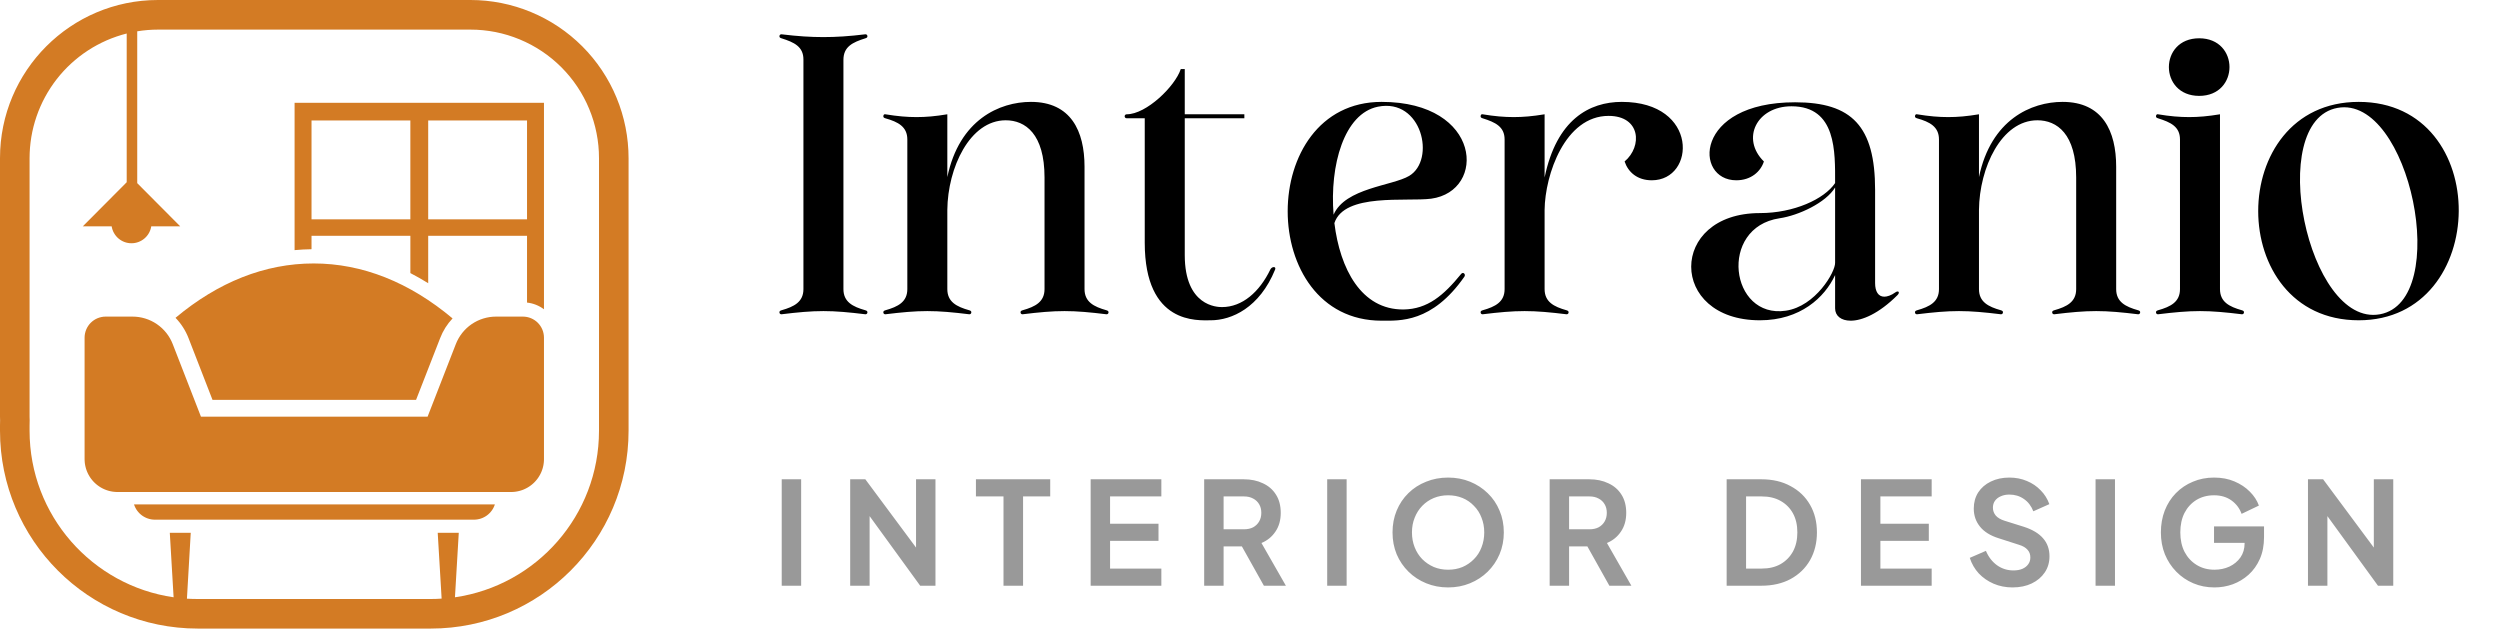 <svg xmlns="http://www.w3.org/2000/svg" width="175" height="44" viewBox="0 0 175 44" fill="none"><path fill-rule="evenodd" clip-rule="evenodd" d="M20.621 7.197H38.078V21.65C37.905 21.52 37.718 21.415 37.517 21.335C37.316 21.256 37.108 21.204 36.892 21.18V16.505H29.974V19.825C29.567 19.572 29.146 19.333 28.726 19.116V16.505H21.807V17.445C21.407 17.452 21.007 17.473 20.621 17.509V7.197H20.621ZM0.007 29.414C0 29.533 0 29.659 0 29.785V30.151C0 37.802 6.203 44 13.843 44H30.156C37.797 44 44 37.802 44 30.151V11.071C44 10.89 43.995 10.709 43.986 10.528C43.977 10.347 43.964 10.166 43.946 9.986C43.929 9.806 43.906 9.626 43.88 9.447C43.853 9.268 43.822 9.089 43.787 8.912C43.752 8.734 43.712 8.557 43.668 8.381C43.624 8.206 43.576 8.031 43.523 7.858C43.47 7.684 43.413 7.512 43.353 7.342C43.291 7.171 43.226 7.002 43.157 6.835C43.088 6.667 43.014 6.502 42.937 6.338C42.86 6.174 42.778 6.012 42.693 5.852C42.608 5.693 42.518 5.535 42.425 5.38C42.332 5.224 42.235 5.071 42.135 4.921C42.034 4.77 41.93 4.622 41.822 4.476C41.714 4.331 41.603 4.188 41.488 4.048C41.373 3.908 41.255 3.771 41.133 3.636C41.011 3.502 40.886 3.371 40.759 3.243C40.63 3.115 40.499 2.99 40.365 2.868C40.231 2.746 40.094 2.628 39.954 2.513C39.814 2.398 39.671 2.287 39.526 2.179C39.38 2.071 39.232 1.967 39.082 1.866C38.931 1.765 38.778 1.669 38.623 1.575C38.468 1.482 38.31 1.393 38.15 1.307C37.99 1.222 37.829 1.141 37.665 1.063C37.501 0.986 37.336 0.912 37.168 0.843C37.001 0.774 36.832 0.709 36.662 0.647C36.491 0.586 36.319 0.53 36.146 0.477C35.973 0.425 35.798 0.376 35.623 0.332C35.447 0.288 35.27 0.248 35.093 0.213C34.915 0.178 34.737 0.147 34.558 0.12C34.379 0.093 34.199 0.071 34.019 0.053C33.839 0.036 33.658 0.022 33.477 0.013C33.297 0.005 33.115 0 32.934 0H11.058C4.954 0.002 0 4.957 0 11.071V29.175C0 29.252 0.007 29.329 0.007 29.414ZM12.152 41.81L11.886 37.297H13.352L13.085 41.908C13.338 41.922 13.591 41.93 13.843 41.93H30.156C30.409 41.93 30.662 41.922 30.914 41.902L30.64 37.297H32.114L31.847 41.81C37.545 40.989 41.93 36.082 41.93 30.151V11.072C41.93 10.924 41.926 10.777 41.919 10.63C41.912 10.483 41.901 10.336 41.887 10.19C41.873 10.043 41.855 9.897 41.833 9.751C41.811 9.605 41.786 9.46 41.757 9.316C41.729 9.171 41.696 9.028 41.661 8.885C41.625 8.742 41.586 8.6 41.543 8.459C41.5 8.318 41.454 8.178 41.404 8.04C41.355 7.901 41.302 7.764 41.245 7.628C41.189 7.491 41.13 7.357 41.067 7.224C41.004 7.091 40.938 6.959 40.868 6.829C40.799 6.7 40.726 6.571 40.651 6.445C40.575 6.319 40.496 6.194 40.414 6.072C40.333 5.949 40.248 5.829 40.16 5.711C40.073 5.592 39.982 5.476 39.889 5.363C39.795 5.249 39.699 5.137 39.6 5.028C39.501 4.919 39.4 4.812 39.296 4.708C39.192 4.604 39.085 4.503 38.976 4.404C38.867 4.305 38.756 4.209 38.642 4.115C38.528 4.022 38.412 3.931 38.294 3.843C38.176 3.756 38.055 3.671 37.933 3.589C37.81 3.507 37.686 3.429 37.56 3.353C37.434 3.277 37.305 3.205 37.176 3.135C37.046 3.066 36.914 3 36.781 2.937C36.648 2.874 36.514 2.814 36.378 2.758C36.242 2.701 36.104 2.648 35.966 2.599C35.827 2.549 35.687 2.503 35.547 2.46C35.406 2.417 35.264 2.378 35.121 2.342C34.978 2.306 34.834 2.274 34.69 2.245C34.546 2.217 34.401 2.192 34.255 2.17C34.11 2.148 33.964 2.13 33.817 2.116C33.671 2.101 33.524 2.091 33.377 2.083C33.23 2.076 33.083 2.073 32.935 2.073H11.058C10.571 2.073 10.086 2.113 9.606 2.192V12.82L12.616 15.845H10.588C10.581 15.885 10.573 15.926 10.563 15.966C10.553 16.006 10.541 16.046 10.527 16.085C10.514 16.124 10.498 16.162 10.481 16.2C10.464 16.237 10.446 16.274 10.426 16.31C10.405 16.346 10.384 16.381 10.361 16.416C10.337 16.45 10.312 16.483 10.286 16.515C10.26 16.547 10.232 16.578 10.203 16.607C10.174 16.636 10.144 16.665 10.113 16.692C10.081 16.718 10.049 16.744 10.015 16.768C9.981 16.792 9.947 16.814 9.911 16.835C9.875 16.856 9.839 16.875 9.802 16.893C9.764 16.91 9.726 16.927 9.687 16.941C9.649 16.955 9.609 16.968 9.569 16.979C9.529 16.989 9.489 16.998 9.449 17.006C9.408 17.013 9.367 17.018 9.326 17.022C9.285 17.026 9.243 17.027 9.202 17.027C9.161 17.027 9.12 17.026 9.078 17.022C9.037 17.018 8.996 17.013 8.955 17.006C8.915 16.998 8.874 16.989 8.834 16.979C8.795 16.968 8.755 16.955 8.716 16.941C8.678 16.927 8.64 16.91 8.602 16.893C8.565 16.875 8.528 16.856 8.493 16.835C8.457 16.814 8.422 16.792 8.389 16.768C8.355 16.744 8.322 16.718 8.291 16.692C8.26 16.665 8.229 16.636 8.2 16.607C8.171 16.578 8.144 16.547 8.118 16.515C8.091 16.483 8.067 16.45 8.044 16.416C8.02 16.381 7.998 16.346 7.978 16.31C7.958 16.274 7.939 16.237 7.922 16.2C7.905 16.162 7.89 16.124 7.877 16.085C7.863 16.046 7.851 16.006 7.841 15.966C7.831 15.926 7.823 15.886 7.816 15.845H5.795L8.869 12.756V2.346C8.748 2.376 8.629 2.409 8.51 2.444C8.391 2.48 8.273 2.517 8.155 2.558C8.038 2.598 7.921 2.64 7.806 2.685C7.691 2.73 7.576 2.778 7.462 2.827C7.348 2.877 7.236 2.929 7.124 2.984C7.013 3.038 6.903 3.095 6.793 3.154C6.684 3.213 6.576 3.274 6.469 3.337C6.363 3.401 6.257 3.466 6.154 3.534C6.05 3.602 5.947 3.672 5.846 3.744C5.745 3.816 5.645 3.89 5.548 3.966C5.45 4.042 5.353 4.12 5.258 4.201C5.164 4.281 5.071 4.363 4.979 4.447C4.888 4.531 4.798 4.617 4.71 4.704C4.623 4.792 4.537 4.881 4.452 4.973C4.368 5.064 4.286 5.157 4.206 5.251C4.126 5.346 4.047 5.442 3.971 5.54C3.895 5.638 3.82 5.737 3.748 5.839C3.676 5.939 3.606 6.042 3.538 6.146C3.47 6.25 3.404 6.355 3.341 6.461C3.277 6.568 3.216 6.676 3.157 6.785C3.098 6.894 3.041 7.005 2.986 7.116C2.932 7.228 2.88 7.34 2.83 7.454C2.78 7.567 2.732 7.682 2.687 7.797C2.642 7.913 2.599 8.029 2.559 8.147C2.519 8.264 2.481 8.382 2.445 8.501C2.41 8.62 2.377 8.74 2.346 8.86C2.316 8.981 2.288 9.102 2.262 9.223C2.237 9.345 2.214 9.466 2.193 9.589C2.173 9.711 2.155 9.834 2.14 9.957C2.124 10.081 2.111 10.204 2.101 10.328C2.091 10.451 2.083 10.575 2.078 10.699C2.073 10.823 2.07 10.947 2.07 11.072V29.175C2.07 29.252 2.077 29.329 2.077 29.407C2.077 29.484 2.07 29.66 2.07 29.786V30.151C2.07 36.082 6.455 40.989 12.152 41.81ZM38.078 23.63V32.144C38.078 32.182 38.077 32.219 38.075 32.257C38.073 32.294 38.07 32.332 38.066 32.369C38.062 32.406 38.058 32.444 38.052 32.481C38.047 32.518 38.04 32.555 38.033 32.592C38.025 32.629 38.017 32.665 38.008 32.701C37.999 32.738 37.989 32.774 37.978 32.81C37.967 32.846 37.955 32.881 37.942 32.916C37.93 32.952 37.916 32.987 37.902 33.021C37.887 33.056 37.872 33.09 37.856 33.124C37.84 33.158 37.823 33.192 37.805 33.225C37.787 33.258 37.769 33.291 37.749 33.323C37.73 33.355 37.71 33.387 37.689 33.418C37.668 33.449 37.647 33.479 37.624 33.51C37.602 33.54 37.579 33.569 37.555 33.598C37.531 33.627 37.507 33.656 37.481 33.684C37.456 33.711 37.43 33.739 37.404 33.765C37.377 33.792 37.35 33.818 37.322 33.843C37.295 33.868 37.266 33.892 37.237 33.916C37.208 33.94 37.179 33.963 37.148 33.986C37.118 34.008 37.088 34.03 37.056 34.05C37.025 34.071 36.994 34.091 36.962 34.111C36.93 34.13 36.897 34.149 36.864 34.166C36.831 34.184 36.797 34.201 36.763 34.217C36.73 34.233 36.695 34.249 36.661 34.263C36.626 34.277 36.591 34.291 36.556 34.304C36.52 34.316 36.485 34.328 36.449 34.339C36.413 34.35 36.377 34.36 36.341 34.369C36.304 34.379 36.267 34.387 36.231 34.394C36.194 34.402 36.157 34.408 36.12 34.414C36.083 34.419 36.046 34.424 36.008 34.428C35.971 34.432 35.934 34.434 35.896 34.437C35.859 34.438 35.821 34.44 35.784 34.44H8.223C8.186 34.44 8.148 34.439 8.11 34.437C8.073 34.435 8.035 34.432 7.998 34.428C7.961 34.425 7.923 34.42 7.886 34.415C7.849 34.409 7.812 34.403 7.775 34.395C7.738 34.388 7.702 34.38 7.665 34.371C7.628 34.362 7.592 34.352 7.556 34.341C7.52 34.33 7.485 34.318 7.449 34.305C7.414 34.293 7.379 34.279 7.344 34.265C7.309 34.251 7.275 34.235 7.241 34.219C7.207 34.203 7.173 34.186 7.14 34.169C7.107 34.151 7.074 34.132 7.042 34.113C7.01 34.093 6.978 34.073 6.947 34.053C6.915 34.032 6.885 34.01 6.855 33.988C6.824 33.966 6.795 33.942 6.766 33.919C6.737 33.895 6.708 33.87 6.68 33.845C6.652 33.82 6.625 33.794 6.598 33.767C6.572 33.741 6.546 33.714 6.52 33.686C6.495 33.658 6.471 33.63 6.447 33.601C6.423 33.572 6.4 33.542 6.377 33.512C6.355 33.482 6.333 33.451 6.312 33.42C6.291 33.389 6.271 33.357 6.252 33.325C6.232 33.293 6.214 33.26 6.196 33.227C6.178 33.194 6.161 33.16 6.145 33.126C6.129 33.092 6.113 33.058 6.099 33.023C6.084 32.988 6.071 32.953 6.058 32.918C6.045 32.883 6.033 32.847 6.022 32.811C6.011 32.775 6.001 32.739 5.992 32.702C5.983 32.666 5.974 32.629 5.967 32.592C5.96 32.555 5.953 32.519 5.947 32.481C5.942 32.444 5.937 32.407 5.933 32.369C5.929 32.332 5.926 32.294 5.925 32.257C5.923 32.219 5.921 32.182 5.921 32.144V23.63C5.922 23.581 5.924 23.533 5.929 23.485C5.934 23.438 5.941 23.39 5.951 23.343C5.96 23.296 5.972 23.249 5.987 23.203C6.001 23.157 6.017 23.112 6.036 23.067C6.054 23.023 6.075 22.98 6.098 22.937C6.12 22.895 6.145 22.854 6.172 22.814C6.199 22.774 6.228 22.735 6.258 22.698C6.289 22.661 6.321 22.626 6.355 22.592C6.389 22.558 6.425 22.526 6.463 22.495C6.5 22.465 6.538 22.436 6.578 22.409C6.618 22.383 6.66 22.358 6.702 22.335C6.745 22.313 6.788 22.292 6.833 22.274C6.877 22.255 6.922 22.239 6.968 22.226C7.015 22.212 7.061 22.2 7.108 22.191C7.155 22.181 7.203 22.174 7.251 22.169C7.299 22.165 7.347 22.162 7.395 22.162H9.268C9.344 22.162 9.42 22.165 9.496 22.17C9.572 22.176 9.647 22.184 9.722 22.195C9.797 22.206 9.872 22.22 9.946 22.237C10.02 22.254 10.093 22.273 10.166 22.296C10.239 22.318 10.31 22.343 10.381 22.371C10.452 22.399 10.521 22.429 10.59 22.462C10.658 22.495 10.725 22.531 10.791 22.569C10.857 22.607 10.921 22.648 10.983 22.69C11.046 22.733 11.107 22.779 11.166 22.826C11.226 22.874 11.283 22.924 11.339 22.975C11.394 23.027 11.448 23.081 11.499 23.137C11.551 23.193 11.6 23.251 11.647 23.31C11.694 23.37 11.739 23.431 11.781 23.494C11.823 23.557 11.864 23.622 11.901 23.688C11.939 23.754 11.974 23.821 12.006 23.89C12.039 23.959 12.069 24.029 12.096 24.1L14.067 29.168H29.931L31.903 24.1C31.93 24.029 31.96 23.959 31.993 23.89C32.025 23.821 32.06 23.754 32.098 23.688C32.135 23.622 32.175 23.557 32.218 23.494C32.26 23.431 32.305 23.37 32.352 23.31C32.399 23.251 32.448 23.193 32.5 23.137C32.551 23.081 32.605 23.027 32.66 22.975C32.716 22.923 32.773 22.874 32.832 22.826C32.892 22.779 32.953 22.733 33.015 22.69C33.078 22.648 33.142 22.607 33.208 22.569C33.273 22.531 33.341 22.495 33.409 22.462C33.478 22.429 33.547 22.399 33.618 22.371C33.688 22.343 33.76 22.318 33.833 22.296C33.905 22.273 33.979 22.254 34.053 22.237C34.127 22.22 34.202 22.206 34.277 22.195C34.352 22.184 34.427 22.176 34.503 22.17C34.579 22.165 34.655 22.162 34.73 22.162H36.611C36.659 22.163 36.707 22.165 36.755 22.17C36.802 22.175 36.85 22.182 36.897 22.192C36.944 22.201 36.99 22.213 37.036 22.227C37.082 22.241 37.127 22.257 37.171 22.276C37.215 22.294 37.259 22.315 37.301 22.338C37.343 22.36 37.384 22.385 37.424 22.412C37.464 22.438 37.502 22.467 37.539 22.497C37.577 22.528 37.612 22.56 37.646 22.594C37.68 22.628 37.712 22.663 37.742 22.7C37.773 22.738 37.801 22.776 37.828 22.816C37.855 22.856 37.88 22.897 37.902 22.939C37.925 22.982 37.945 23.025 37.964 23.069C37.982 23.113 37.999 23.158 38.013 23.204C38.027 23.25 38.039 23.296 38.048 23.344C38.057 23.391 38.065 23.438 38.07 23.486C38.075 23.534 38.078 23.581 38.078 23.63ZM31.679 22.289C28.669 19.762 25.371 18.442 21.954 18.442C18.537 18.442 15.274 19.748 12.286 22.247C12.484 22.451 12.66 22.673 12.813 22.913C12.967 23.153 13.095 23.406 13.198 23.672L14.875 27.989H29.125L30.809 23.672C30.907 23.415 31.03 23.17 31.176 22.937C31.323 22.705 31.49 22.489 31.679 22.289ZM34.64 35.31C34.627 35.348 34.614 35.386 34.599 35.424C34.583 35.461 34.566 35.498 34.548 35.534C34.53 35.57 34.51 35.605 34.489 35.64C34.468 35.674 34.446 35.708 34.422 35.741C34.398 35.773 34.373 35.805 34.347 35.836C34.321 35.867 34.293 35.897 34.265 35.925C34.236 35.954 34.207 35.981 34.176 36.008C34.145 36.034 34.114 36.059 34.081 36.083C34.048 36.107 34.015 36.129 33.98 36.15C33.946 36.171 33.911 36.191 33.874 36.209C33.838 36.228 33.802 36.245 33.765 36.26C33.727 36.276 33.689 36.289 33.651 36.302C33.612 36.314 33.573 36.325 33.534 36.334C33.495 36.344 33.455 36.352 33.415 36.358C33.376 36.364 33.335 36.369 33.295 36.372C33.255 36.375 33.214 36.377 33.174 36.377H10.841C10.8 36.377 10.76 36.375 10.72 36.372C10.68 36.368 10.639 36.364 10.6 36.357C10.56 36.351 10.521 36.343 10.481 36.333C10.442 36.324 10.404 36.313 10.365 36.3C10.327 36.288 10.289 36.274 10.252 36.258C10.215 36.242 10.178 36.226 10.143 36.207C10.107 36.189 10.072 36.169 10.038 36.148C10.003 36.127 9.97 36.104 9.937 36.081C9.905 36.057 9.873 36.032 9.843 36.005C9.812 35.979 9.783 35.952 9.754 35.923C9.726 35.895 9.699 35.865 9.673 35.834C9.646 35.804 9.622 35.772 9.598 35.739C9.575 35.707 9.552 35.673 9.531 35.639C9.51 35.605 9.491 35.569 9.473 35.533C9.454 35.497 9.438 35.461 9.423 35.423C9.407 35.386 9.394 35.348 9.381 35.31H34.64V35.31ZM21.807 8.432V15.353H28.725V8.432H21.807ZM29.974 8.432V15.353H36.892V8.432H29.974Z" fill="#D37B24"></path><path d="M54.72 41V33.55H56.08V41H54.72ZM59.513 41V33.55H60.573L64.673 39.07L64.123 39.18V33.55H65.483V41H64.413L60.373 35.44L60.873 35.33V41H59.513ZM70.245 41V34.75H68.315V33.55H73.515V34.75H71.615V41H70.245ZM76.345 41V33.55H81.295V34.75H77.705V36.66H81.095V37.86H77.705V39.8H81.295V41H76.345ZM84.292 41V33.55H87.062C87.569 33.55 88.016 33.643 88.402 33.83C88.796 34.01 89.102 34.277 89.322 34.63C89.542 34.977 89.652 35.4 89.652 35.9C89.652 36.413 89.529 36.85 89.282 37.21C89.042 37.57 88.716 37.837 88.302 38.01L90.012 41H88.472L86.642 37.73L87.522 38.25H85.652V41H84.292ZM85.652 37.05H87.082C87.329 37.05 87.542 37.003 87.722 36.91C87.902 36.81 88.042 36.673 88.142 36.5C88.242 36.327 88.292 36.127 88.292 35.9C88.292 35.667 88.242 35.467 88.142 35.3C88.042 35.127 87.902 34.993 87.722 34.9C87.542 34.8 87.329 34.75 87.082 34.75H85.652V37.05ZM92.904 41V33.55H94.264V41H92.904ZM101.367 41.12C100.82 41.12 100.31 41.023 99.837 40.83C99.363 40.637 98.95 40.367 98.597 40.02C98.243 39.673 97.967 39.267 97.767 38.8C97.573 38.327 97.477 37.817 97.477 37.27C97.477 36.717 97.573 36.207 97.767 35.74C97.96 35.273 98.233 34.867 98.587 34.52C98.94 34.173 99.353 33.907 99.827 33.72C100.3 33.527 100.813 33.43 101.367 33.43C101.92 33.43 102.433 33.527 102.907 33.72C103.38 33.913 103.793 34.183 104.147 34.53C104.5 34.87 104.773 35.273 104.967 35.74C105.167 36.207 105.267 36.717 105.267 37.27C105.267 37.817 105.167 38.327 104.967 38.8C104.767 39.267 104.49 39.673 104.137 40.02C103.783 40.367 103.37 40.637 102.897 40.83C102.43 41.023 101.92 41.12 101.367 41.12ZM101.367 39.88C101.733 39.88 102.07 39.817 102.377 39.69C102.683 39.557 102.95 39.373 103.177 39.14C103.41 38.907 103.587 38.63 103.707 38.31C103.833 37.99 103.897 37.643 103.897 37.27C103.897 36.897 103.833 36.553 103.707 36.24C103.587 35.92 103.41 35.643 103.177 35.41C102.95 35.17 102.683 34.987 102.377 34.86C102.07 34.733 101.733 34.67 101.367 34.67C101.007 34.67 100.673 34.733 100.367 34.86C100.06 34.987 99.79 35.17 99.557 35.41C99.33 35.643 99.153 35.92 99.027 36.24C98.9 36.553 98.837 36.897 98.837 37.27C98.837 37.643 98.9 37.99 99.027 38.31C99.153 38.63 99.33 38.907 99.557 39.14C99.79 39.373 100.06 39.557 100.367 39.69C100.673 39.817 101.007 39.88 101.367 39.88ZM108.476 41V33.55H111.246C111.753 33.55 112.199 33.643 112.586 33.83C112.979 34.01 113.286 34.277 113.506 34.63C113.726 34.977 113.836 35.4 113.836 35.9C113.836 36.413 113.713 36.85 113.466 37.21C113.226 37.57 112.899 37.837 112.486 38.01L114.196 41H112.656L110.826 37.73L111.706 38.25H109.836V41H108.476ZM109.836 37.05H111.266C111.513 37.05 111.726 37.003 111.906 36.91C112.086 36.81 112.226 36.673 112.326 36.5C112.426 36.327 112.476 36.127 112.476 35.9C112.476 35.667 112.426 35.467 112.326 35.3C112.226 35.127 112.086 34.993 111.906 34.9C111.726 34.8 111.513 34.75 111.266 34.75H109.836V37.05ZM120.865 41V33.55H123.295C124.081 33.55 124.765 33.71 125.345 34.03C125.931 34.343 126.385 34.78 126.705 35.34C127.025 35.893 127.185 36.537 127.185 37.27C127.185 37.997 127.025 38.643 126.705 39.21C126.385 39.77 125.931 40.21 125.345 40.53C124.765 40.843 124.081 41 123.295 41H120.865ZM122.225 39.8H123.325C123.831 39.8 124.268 39.697 124.635 39.49C125.008 39.277 125.298 38.983 125.505 38.61C125.711 38.23 125.815 37.783 125.815 37.27C125.815 36.75 125.711 36.303 125.505 35.93C125.298 35.557 125.008 35.267 124.635 35.06C124.268 34.853 123.831 34.75 123.325 34.75H122.225V39.8ZM130.267 41V33.55H135.217V34.75H131.627V36.66H135.017V37.86H131.627V39.8H135.217V41H130.267ZM140.874 41.12C140.401 41.12 139.961 41.033 139.554 40.86C139.154 40.687 138.807 40.447 138.514 40.14C138.227 39.827 138.017 39.463 137.884 39.05L139.014 38.56C139.194 38.987 139.454 39.323 139.794 39.57C140.134 39.81 140.517 39.93 140.944 39.93C141.184 39.93 141.391 39.893 141.564 39.82C141.744 39.74 141.881 39.633 141.974 39.5C142.074 39.367 142.124 39.207 142.124 39.02C142.124 38.8 142.057 38.62 141.924 38.48C141.797 38.333 141.604 38.22 141.344 38.14L139.914 37.68C139.334 37.5 138.897 37.23 138.604 36.87C138.311 36.51 138.164 36.087 138.164 35.6C138.164 35.173 138.267 34.797 138.474 34.47C138.687 34.143 138.981 33.89 139.354 33.71C139.734 33.523 140.167 33.43 140.654 33.43C141.101 33.43 141.511 33.51 141.884 33.67C142.257 33.823 142.577 34.04 142.844 34.32C143.117 34.593 143.321 34.917 143.454 35.29L142.334 35.79C142.187 35.417 141.967 35.13 141.674 34.93C141.381 34.723 141.041 34.62 140.654 34.62C140.427 34.62 140.227 34.66 140.054 34.74C139.881 34.813 139.744 34.92 139.644 35.06C139.551 35.193 139.504 35.353 139.504 35.54C139.504 35.747 139.571 35.93 139.704 36.09C139.837 36.243 140.041 36.363 140.314 36.45L141.684 36.88C142.277 37.073 142.721 37.34 143.014 37.68C143.314 38.02 143.464 38.44 143.464 38.94C143.464 39.367 143.354 39.743 143.134 40.07C142.914 40.397 142.611 40.653 142.224 40.84C141.837 41.027 141.387 41.12 140.874 41.12ZM146.689 41V33.55H148.049V41H146.689ZM155.012 41.12C154.478 41.12 153.985 41.023 153.532 40.83C153.078 40.637 152.682 40.367 152.342 40.02C152.002 39.673 151.735 39.267 151.542 38.8C151.355 38.333 151.262 37.823 151.262 37.27C151.262 36.717 151.352 36.207 151.532 35.74C151.718 35.267 151.978 34.86 152.312 34.52C152.652 34.173 153.048 33.907 153.502 33.72C153.955 33.527 154.448 33.43 154.982 33.43C155.515 33.43 155.992 33.52 156.412 33.7C156.838 33.88 157.198 34.12 157.492 34.42C157.785 34.713 157.995 35.037 158.122 35.39L156.912 35.97C156.772 35.583 156.535 35.27 156.202 35.03C155.868 34.79 155.462 34.67 154.982 34.67C154.515 34.67 154.102 34.78 153.742 35C153.388 35.22 153.112 35.523 152.912 35.91C152.718 36.297 152.622 36.75 152.622 37.27C152.622 37.79 152.722 38.247 152.922 38.64C153.128 39.027 153.412 39.33 153.772 39.55C154.132 39.77 154.545 39.88 155.012 39.88C155.392 39.88 155.742 39.807 156.062 39.66C156.382 39.507 156.638 39.293 156.832 39.02C157.025 38.74 157.122 38.41 157.122 38.03V37.46L157.742 38H154.982V36.85H158.482V37.6C158.482 38.173 158.385 38.68 158.192 39.12C157.998 39.56 157.735 39.93 157.402 40.23C157.075 40.523 156.705 40.747 156.292 40.9C155.878 41.047 155.452 41.12 155.012 41.12ZM161.558 41V33.55H162.618L166.718 39.07L166.168 39.18V33.55H167.528V41H166.458L162.418 35.44L162.918 35.33V41H161.558Z" fill="#999999"></path><path d="M59.04 4.192V20.236C59.04 21.132 59.684 21.468 60.58 21.72C60.664 21.748 60.72 21.776 60.72 21.86C60.72 21.944 60.664 22 60.58 22C59.432 21.86 58.536 21.776 57.64 21.776C56.744 21.776 55.848 21.86 54.7 22C54.616 22 54.56 21.944 54.56 21.86C54.56 21.776 54.616 21.748 54.7 21.72C55.596 21.468 56.24 21.132 56.24 20.236V4.164C56.24 3.268 55.596 2.96 54.7 2.68C54.616 2.652 54.56 2.624 54.56 2.54C54.56 2.456 54.616 2.4 54.7 2.4C55.848 2.54 56.744 2.596 57.64 2.596C58.536 2.596 59.432 2.54 60.58 2.4C60.664 2.4 60.72 2.456 60.72 2.54C60.72 2.624 60.664 2.652 60.58 2.68C59.684 2.96 59.04 3.268 59.04 4.192ZM61.973 22C61.889 22 61.833 21.944 61.833 21.86C61.833 21.776 61.889 21.748 61.973 21.72C62.869 21.468 63.513 21.132 63.513 20.236V9.764C63.513 8.868 62.869 8.532 61.973 8.28C61.889 8.252 61.833 8.224 61.833 8.14C61.833 8.056 61.889 7.972 61.973 8C62.841 8.14 63.485 8.196 64.157 8.196C64.829 8.196 65.473 8.14 66.313 8V12.396C67.153 8.364 69.981 7.132 72.165 7.132C74.965 7.132 75.917 9.176 75.917 11.668V20.236C75.917 21.132 76.561 21.468 77.457 21.72C77.541 21.748 77.597 21.776 77.597 21.86C77.597 21.944 77.541 22 77.457 22C76.309 21.86 75.413 21.776 74.517 21.776C73.621 21.776 72.725 21.86 71.577 22C71.493 22 71.437 21.944 71.437 21.86C71.437 21.776 71.493 21.748 71.577 21.72C72.473 21.468 73.117 21.132 73.117 20.236V12.424C73.117 9.372 71.773 8.42 70.401 8.42C67.881 8.42 66.341 11.752 66.313 14.692V20.236C66.313 21.132 66.957 21.468 67.853 21.72C67.937 21.748 67.993 21.776 67.993 21.86C67.993 21.944 67.937 22 67.853 22C66.705 21.86 65.809 21.776 64.913 21.776C64.017 21.776 63.121 21.86 61.973 22ZM82.653 4.836H82.933V8H87.105V8.28H82.933V17.856C82.933 21.44 85.201 21.496 85.537 21.496C86.965 21.496 88.168 20.432 88.924 18.864C89.037 18.64 89.344 18.64 89.26 18.864C88.168 21.552 86.209 22.42 84.752 22.42C83.856 22.42 80.132 22.756 80.132 16.988V8.28H78.873C78.677 8.28 78.677 8 78.873 8C80.245 8 82.26 6.04 82.653 4.836ZM96.711 22.448C87.947 22.448 87.947 7.132 96.711 7.132C103.739 7.132 104.075 13.376 100.183 13.908C98.447 14.132 94.107 13.488 93.407 15.616C93.799 18.808 95.283 21.692 98.251 21.664C99.931 21.636 101.051 20.684 102.283 19.172C102.423 19.004 102.619 19.2 102.507 19.368C100.239 22.616 97.971 22.448 96.711 22.448ZM96.459 7.468C94.079 7.944 93.071 11.584 93.351 15.028C94.163 13.152 97.467 13.012 98.643 12.312C100.519 11.192 99.539 6.852 96.459 7.468ZM103.782 8C104.622 8.14 105.294 8.196 105.966 8.196C106.61 8.196 107.282 8.14 108.122 8V12.424C108.962 8.364 111.258 7.132 113.526 7.132C118.93 7.132 118.706 12.62 115.626 12.62C114.618 12.62 113.974 12.06 113.722 11.304C114.982 10.24 114.842 8.112 112.602 8.112C109.55 8.112 108.15 12.228 108.122 14.692V20.236C108.122 21.132 108.766 21.468 109.662 21.72C109.746 21.748 109.802 21.776 109.802 21.86C109.802 21.944 109.746 22 109.662 22C108.514 21.86 107.618 21.776 106.722 21.776C105.826 21.776 104.93 21.86 103.782 22C103.698 22 103.642 21.944 103.642 21.86C103.642 21.776 103.698 21.748 103.782 21.72C104.678 21.468 105.322 21.132 105.322 20.236V9.764C105.322 8.868 104.678 8.56 103.782 8.28C103.698 8.252 103.642 8.224 103.642 8.14C103.642 8.056 103.698 7.972 103.782 8ZM125.405 7.44C122.969 7.44 121.849 9.708 123.473 11.304C123.249 12.004 122.577 12.62 121.541 12.62C118.573 12.62 118.573 7.16 125.657 7.16C129.633 7.16 131.257 8.84 131.257 13.292V19.816C131.257 20.404 131.481 20.768 131.901 20.768C132.097 20.768 132.377 20.684 132.685 20.46C132.881 20.32 133.021 20.46 132.825 20.656C131.509 21.972 130.333 22.448 129.549 22.448C128.877 22.448 128.457 22.112 128.457 21.58V19.256C127.729 20.824 126.021 22.42 123.193 22.42C116.781 22.42 116.781 14.916 123.193 14.916C125.573 14.916 127.701 13.936 128.457 12.816C128.457 10.66 128.569 7.44 125.405 7.44ZM128.457 13.124C127.813 14.188 125.909 15.084 124.565 15.28C120.281 15.924 121.093 22.336 125.013 21.748C127.085 21.44 128.485 19.032 128.457 18.388V13.124ZM134.188 22C134.104 22 134.048 21.944 134.048 21.86C134.048 21.776 134.104 21.748 134.188 21.72C135.084 21.468 135.728 21.132 135.728 20.236V9.764C135.728 8.868 135.084 8.532 134.188 8.28C134.104 8.252 134.048 8.224 134.048 8.14C134.048 8.056 134.104 7.972 134.188 8C135.056 8.14 135.7 8.196 136.372 8.196C137.044 8.196 137.688 8.14 138.528 8V12.396C139.368 8.364 142.196 7.132 144.38 7.132C147.18 7.132 148.132 9.176 148.132 11.668V20.236C148.132 21.132 148.776 21.468 149.672 21.72C149.756 21.748 149.812 21.776 149.812 21.86C149.812 21.944 149.756 22 149.672 22C148.524 21.86 147.628 21.776 146.732 21.776C145.836 21.776 144.94 21.86 143.792 22C143.708 22 143.652 21.944 143.652 21.86C143.652 21.776 143.708 21.748 143.792 21.72C144.688 21.468 145.332 21.132 145.332 20.236V12.424C145.332 9.372 143.988 8.42 142.616 8.42C140.096 8.42 138.556 11.752 138.528 14.692V20.236C138.528 21.132 139.172 21.468 140.068 21.72C140.152 21.748 140.208 21.776 140.208 21.86C140.208 21.944 140.152 22 140.068 22C138.92 21.86 138.024 21.776 137.128 21.776C136.232 21.776 135.336 21.86 134.188 22ZM153.943 6.712C151.115 6.712 151.115 2.68 153.943 2.68C156.771 2.68 156.771 6.712 153.943 6.712ZM151.059 22C150.975 22 150.919 21.944 150.919 21.86C150.919 21.776 150.975 21.748 151.059 21.72C151.955 21.468 152.599 21.132 152.599 20.236V9.764C152.599 8.868 151.955 8.56 151.059 8.28C150.975 8.252 150.919 8.224 150.919 8.14C150.919 8.056 150.975 7.972 151.059 8C151.899 8.14 152.571 8.196 153.243 8.196C153.887 8.196 154.559 8.14 155.399 8V20.236C155.399 21.132 156.043 21.468 156.939 21.72C157.023 21.748 157.079 21.776 157.079 21.86C157.079 21.944 157.023 22 156.939 22C155.791 21.86 154.895 21.776 153.999 21.776C153.103 21.776 152.207 21.86 151.059 22ZM165.109 7.132C174.545 7.132 174.349 22.42 165.109 22.42C155.729 22.42 155.729 7.132 165.109 7.132ZM166.593 22C171.661 21.076 168.693 6.628 163.625 7.552C158.557 8.476 161.525 22.924 166.593 22Z" fill="black"></path></svg>
